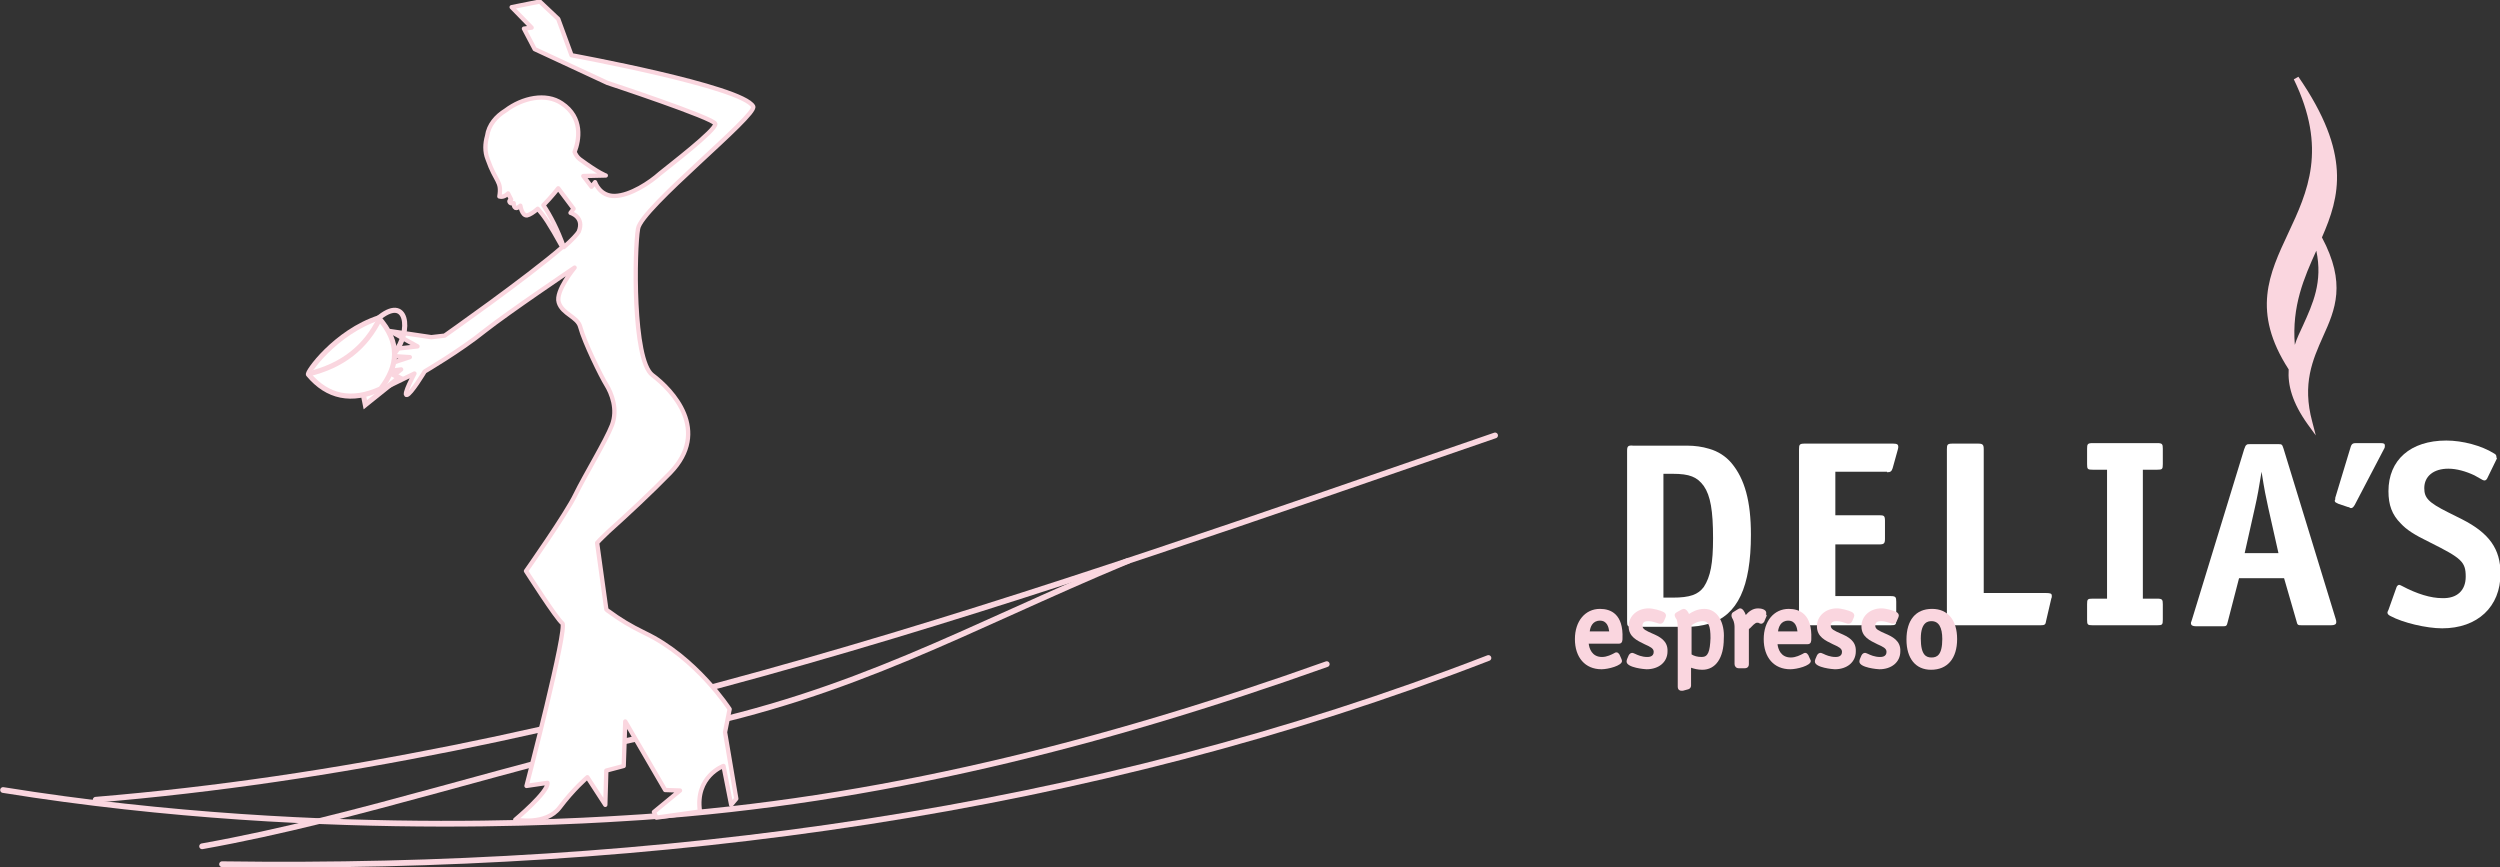 <?xml version="1.0" encoding="UTF-8"?>
<!-- Generator: Adobe Illustrator 27.9.0, SVG Export Plug-In . SVG Version: 6.00 Build 0)  -->
<svg xmlns="http://www.w3.org/2000/svg" xmlns:xlink="http://www.w3.org/1999/xlink" version="1.1" id="Ebene_1" x="0px" y="0px" viewBox="0 0 488.6 169.5" style="enable-background:new 0 0 488.6 169.5;" xml:space="preserve">
<rect x="0" y="0" width="488.6" height="169.5" fill="#333333" stroke="none"/>
<style type="text/css">
	.st0{fill:none;stroke:#FAD6DF;stroke-width:1.125;stroke-linecap:round;stroke-linejoin:round;}
	.st1{fill:none;stroke:#FAD6DF;stroke-width:1.125;stroke-linecap:round;stroke-miterlimit:10;}
	.st2{fill:none;stroke:#FAD6DF;stroke-miterlimit:10;}
	.st3{fill:#FAD6DF;}
	.st4{fill:#FFFFFF;stroke:#FAD6DF;stroke-width:0.844;stroke-linejoin:round;stroke-miterlimit:10;}
	.st5{fill:#FFFFFF;stroke:#FAD6DF;stroke-miterlimit:10;}
	.st6{fill:#FFFFFF;}
</style>
<path class="st0" d="M0.6,154.4c64.5,10.4,121.9,5.4,125,5.3c45.6-3.1,89.7-14.2,133.7-29.9"></path>
<path class="st0" d="M43.4,168.9c84.8,1.2,169.3-10,247.5-40.3"></path>
<path class="st1" d="M18.7,156.3c94.2-7.8,184.6-40.6,273.5-71.2"></path>
<path class="st1" d="M39.5,165.4c31.3-5.6,61.4-16.4,92.6-22.7c35.1-7.1,56.5-19.8,88.4-33.1"></path>
<path class="st2" d="M388.2,90.4"></path>
<path class="st3" d="M449.2,15l-0.9,0.5c6.6,13.6,2.7,22-1.1,30.1c-3.7,7.9-7.2,15.3,0.1,26.6c-0.2,3.1,0.7,6.5,3.7,10.7l1.6,2.2  l-0.7-2.7c-2-7.4,0.1-12.1,2.1-16.6c2.4-5.3,4.6-10.4-0.2-19.4C457.3,38.4,459.6,30.1,449.2,15z M450.1,63.6  c-0.6,1.3-1.2,2.5-1.6,3.8c-0.6-7.6,1.8-13.1,4.2-18.4C454,55.1,452,59.4,450.1,63.6z"></path>
<path class="st4" d="M110.2,48.3c-1.2-3.4-2.6-6.1-4-8.2c1.5-1.5,2.9-3.3,2.9-3.3l3,4l-0.6,0.8c0,0,2.8,0.8,1.6,3.7  C112.8,45.8,111.8,46.9,110.2,48.3z M72,77.4L81,73c0,0-2.3,4.3-1.5,4.2c0.8-0.1,3.5-4.6,3.5-4.6s7-4.1,11.7-7.9  c4.7-3.7,17.6-12.4,17.6-12.4s-3.8,4.6-3.1,6.8c0.7,2.3,3.7,2.8,4.2,4.8c0.8,3,4.1,9.7,5.1,11.3c1,1.6,2.3,4.8,1.1,7.9  c-1.2,3.1-5.3,9.8-7.1,13.5c-1.8,3.8-9.7,15-9.7,15s6,9.4,7.1,10.2c1.1,0.8-7,31.8-7,31.8l4.1-0.6c0.2,1.8-6.3,7.2-6.3,7.2  s6,1.2,8.7-2.4c2.7-3.6,5.4-5.9,5.4-5.9l3.5,5.4l0.2-6.7l3.4-0.9l0.3-8.7l7.8,13.4l2.9,0.1l-5.1,4.2l0.5,1.1l8.5-1.2  c-1-6.9,4.6-8.9,4.6-8.9l1.5,7.6l1-1.2l-2.2-13l0.9-4.5c0,0-6.5-10.1-16.6-14.9c-2.7-1.3-5-2.7-7-4.2c-0.2-0.1-0.3-0.2-0.5-0.4  l-1.8-13c0.6-0.7,1.4-1.4,2.2-2.2c3.9-3.5,8.5-7.8,12.1-11.5c7.9-8.2,0.5-16.1-3.5-19.1c-3.9-3-3.5-24.6-2.8-28.6  c0.6-4,23.4-22.2,22.5-23.9c-2.1-3.9-35.5-10-35.5-10l-2.6-7.1l-3.6-3.4L100,1.4l3.9,4l-1.5,0.2l2.1,4l14.2,6.6c0,0,20.9,6.9,21.1,8  c0.2,1.2-9.1,8.3-10.8,9.7c-2,1.8-5.8,4.3-8.8,4.4c-3,0.1-3.9-2.7-3.9-2.7l-0.7,0.9l-1.6-2.1l4.4-0.1c0,0-1.3-0.4-5.1-3.2  c-0.5-0.4-0.8-0.9-1-1.4c0.9-2.3,1.7-6.7-2.5-9.5c-3.1-2.1-7.7-1.1-11,1.4c-1.8,1.1-3.3,2.8-3.6,5c-0.4,1.4-0.5,3,0.1,4.5  c1.6,4.6,2.8,4.2,2.3,7.3c0.9,0.3,1.7-0.6,1.7-0.6l0.6,1.2c0,0-0.5,0.2-0.3,0.5c0.2,0.4,0.8,0.2,0.8,0.2s0,0.6,0.2,0.8  c0.3,0.5,1.1-0.3,1.1-0.3s0.3,2,1.3,1.9c0.5-0.1,1.3-0.6,2.1-1.3c1.3,1.5,2.2,2.8,4.8,7.5c-6.9,6-23,17.3-23,17.3l-2.6,0.3l-8.1-1.2  l5.4,3L69,69.1l11.1,0.7l-11.3,3.7l9.6-1.3L72,77.4z"></path>
<g>
	<polyline class="st5" points="71,77.1 71.4,79.1 78,73.8 76.1,72.8  "></polyline>
	<path class="st5" d="M74.1,62.1C65.5,64.9,59.8,73,60.3,73.2c3.7,4.4,8.4,5.4,14.1,2.8c3.4-4.4,4-9-0.5-14"></path>
	<path class="st5" d="M60.2,73.1c6.8-1.6,11.3-5.3,14-10.8"></path>
	<path class="st2" d="M73.7,62.4c6-5.2,6.8,2.4,3.4,6.6"></path>
</g>
<g>
	<path class="st6" d="M368.8,92.3c0.7,0,0.9-0.2,1.1-0.8l1-3.6c0.1-0.3,0.1-0.5,0.1-0.6c0-0.4-0.2-0.6-1-0.6h-17.3   c-1,0-1.1,0.2-1.1,1.1l0,33.3c0,1,0.1,1.1,1.1,1.1h16.8c1,0,1.1-0.1,1.1-1.1v-3.5c0-0.9-0.1-1.1-1.1-1.1h-10.8l0-10.1l8.6,0   c0.9,0,1.1-0.2,1.1-1.1v-3.5c0-1-0.2-1.1-1.1-1.1h-8.6l0-8.5H368.8z"></path>
	<path class="st6" d="M387.7,87.8c0-0.9-0.2-1.1-1.1-1.1l-5,0c-1,0-1.1,0.2-1.1,1.1v33.3c0,1,0.1,1.1,1.1,1.1h17.2   c0.8,0,1-0.1,1.1-0.9l1-4.3l0.1-0.3v-0.3c0-0.4-0.3-0.5-1.1-0.5h-12.2V87.8z"></path>
	<path class="st6" d="M421.6,91.8c1,0,1.1-0.1,1.1-1.1v-3c0-0.9-0.1-1.1-1.1-1.1h-12.6c-1,0-1.1,0.2-1.1,1.1l0,3   c0,1,0.1,1.1,1.1,1.1h2.8l0,25.2h-2.8c-1,0-1.1,0.1-1.1,1.1l0,3c0,1,0.1,1.1,1.1,1.1h12.6c1,0,1.1-0.1,1.1-1.1l0-3   c0-0.9-0.1-1.1-1.1-1.1h-2.8V91.8L421.6,91.8z"></path>
	<path class="st6" d="M440.7,99.2c0.5-2.2,0.8-3.9,1.3-7c0.6,3.8,0.8,4.7,1.3,7l2,8.9h-6.6L440.7,99.2z M448.8,121.3   c0.2,0.9,0.3,0.9,1.1,0.9h5.7c0.7,0,1-0.2,1-0.6c0-0.2,0-0.3-0.1-0.6l-10.2-33.3c-0.3-0.9-0.3-0.9-1.2-0.9h-5.3   c-0.5,0-0.6,0-0.8,0.2c-0.1,0.1-0.2,0.2-0.2,0.3c0,0-0.1,0.2-0.2,0.5l-10.2,33.3c0,0.1-0.1,0.2-0.1,0.3c-0.1,0.2-0.1,0.3-0.1,0.4   c0,0.4,0.3,0.6,1,0.6h5.1c0.8,0,0.9,0,1.1-0.9l2.2-8.5l8.8,0L448.8,121.3z"></path>
	<path class="st6" d="M487.9,89.3c0-0.3-0.1-0.5-0.5-0.7c-2.4-1.5-6.1-2.5-9.3-2.5c-7,0-11.3,3.8-11.3,9.9c0,2.7,0.7,4.6,2.4,6.3   c1.1,1.2,2.6,2.2,5.7,3.7c6.2,3.1,7,3.8,7,6.7c0,2.7-1.7,4.3-4.6,4.2c-2.2,0-4.9-0.8-7.9-2.4c-0.2-0.1-0.4-0.2-0.5-0.2   c-0.2,0-0.4,0.2-0.5,0.4l-1.6,4.5c-0.1,0.2-0.2,0.4-0.2,0.5c0,0.3,0.2,0.5,0.6,0.7c2.4,1.3,7,2.4,10.1,2.4   c6.9,0,11.4-4.2,11.4-10.7c0-4.8-2.2-7.9-7.5-10.6l-2.8-1.4c-3.8-1.9-4.6-2.8-4.6-4.7c0-2.3,1.8-3.8,4.7-3.8c1.6,0,3.4,0.5,5.1,1.3   l1.6,0.9c0.2,0.1,0.3,0.1,0.4,0.1c0.2,0,0.4-0.2,0.5-0.4l1.9-3.9C487.9,89.4,487.9,89.4,487.9,89.3"></path>
	<path class="st6" d="M456.4,97.5c0,0.1,0,0.2-0.1,0.3c0,0.4,0.2,0.4,0.8,0.7l1.8,0.6c0.2,0,0.3,0.1,0.3,0.1   c0.1,0.1,0.2,0.1,0.3,0.1c0.2,0,0.4-0.1,0.7-0.6l5.7-10.9c0.2-0.3,0.2-0.5,0.2-0.7c0-0.4-0.2-0.5-0.9-0.5l-4.7,0   c-0.6,0-0.9,0.1-1.1,0.8l-3,9.9L456.4,97.5z"></path>
	<path class="st6" d="M326.9,92.6c3.3,0,4.8,0.6,6.1,2.4c1.3,1.9,1.8,4.8,1.8,10.2c0,4.9-0.5,7.5-1.8,9.5c-1.1,1.5-2.7,2.1-6.1,2.1   h-1.8V92.6H326.9z M318,88.1v33.3c0,1,0.1,1.1,1.1,1.1h8.1h2.5c1.5,0,2.9-0.2,4.3-0.6c5.6-1.6,8.2-7.2,8.2-17.4   c0-6.5-1.2-10.9-3.8-14c-1.1-1.3-2.6-2.3-4.4-2.8c-1.3-0.4-2.8-0.6-4.2-0.6c-0.5,0-1.4,0-2.5,0l-8.1,0C318.2,87,318,87.2,318,88.1z   "></path>
</g>
<g>
	<path class="st3" d="M312.7,119c-2.9,0-4.9,2.4-4.9,5.9c0,3.6,2,5.9,5.2,5.9c1.3,0,4-0.7,4-1.6c0-0.2-0.1-0.3-0.1-0.4l-0.4-0.9   l-0.1-0.1c-0.1-0.2-0.3-0.3-0.5-0.3c-0.2,0-0.3,0.1-0.5,0.2c-0.4,0.2-1.3,0.7-2.3,0.7c-2,0-2.5-1.7-2.6-2.6h5.9   c0.7,0,0.7-0.7,0.7-1C317.3,120,314.8,119,312.7,119z M310.7,123.4c0.1-0.8,0.5-2.1,2-2.1c1.4,0,1.7,1.3,1.8,2.1H310.7z"></path>
	<path class="st3" d="M322.9,123.8c-1.1-0.5-1.9-0.8-1.9-1.5c0-0.8,0.6-0.9,1.2-0.9c0.7,0,1.4,0.3,1.8,0.4c0.2,0.1,0.3,0.1,0.5,0.1   c0.4,0,0.6-0.3,0.7-0.5l-0.4-0.2l0.4,0.2l0.3-0.7c0-0.1,0.1-0.2,0.1-0.4c0-0.2-0.1-0.5-0.5-0.7c-0.6-0.3-2-0.7-2.9-0.7   c-2.2,0-3.9,1.5-3.9,3.5c0,2.1,1.7,2.8,3.1,3.5c1.1,0.5,1.8,0.8,1.8,1.5c0,1-1,1-1.3,1c-1,0-1.9-0.4-2.3-0.6   c-0.3-0.1-0.4-0.2-0.6-0.2c-0.2,0-0.5,0.1-0.7,0.5l-0.3,0.7c0,0.1-0.1,0.2-0.1,0.5c0,1.2,3.6,1.5,3.9,1.5c2.4,0,4.1-1.4,4.1-3.5   C326,125.2,324.3,124.4,322.9,123.8z M318.5,129.2L318.5,129.2L318.5,129.2C318.5,129.2,318.5,129.2,318.5,129.2z"></path>
	<path class="st3" d="M333.1,119c-1.4,0-2.4,0.6-3,1c-0.2-0.5-0.6-1-1-1c-0.2,0-0.3,0.1-0.4,0.1l-0.9,0.5c-0.1,0.1-0.5,0.2-0.5,0.6   c0,0.2,0.1,0.4,0.2,0.6c0.1,0.1,0.2,0.3,0.2,0.3c0.2,0.7,0.2,1.2,0.2,2v11.1c0,0.7,0.5,0.8,0.7,0.8l0.1,0c0.1,0,0.1,0,0.2,0   l1.1-0.3c0.3-0.1,0.5-0.4,0.5-0.7v-3.5c0.6,0.2,1.3,0.4,2.2,0.4c2.6,0,4.2-2.3,4.2-6.1C337.1,121.9,335.8,119,333.1,119z    M332.6,128.4c-0.9,0-1.5-0.2-2-0.5v-5.7c0.4-0.3,1.2-0.8,2.2-0.8c1.1,0,1.5,0.9,1.5,3.3C334.2,127.4,333.8,128.4,332.6,128.4z"></path>
	<path class="st3" d="M345.2,119.8c0-0.7-1-0.9-1.6-0.9c-1.1,0-1.9,0.7-2.4,1.3c-0.2-0.6-0.6-1.3-1.1-1.3c-0.2,0-0.3,0.1-0.5,0.2   l-0.8,0.5c-0.2,0.1-0.4,0.3-0.4,0.7c0,0.1,0,0.3,0.3,0.8c0.2,0.4,0.3,1,0.3,1.4v7.3c0,0.4,0.3,0.8,0.8,0.8h1.2   c0.5,0,0.8-0.3,0.8-0.8v-6.8c0.1-0.1,0.1-0.2,0.2-0.2c0.4-0.4,1-1.1,1.4-1.1c0.2,0,0.3,0,0.4,0.1c0.1,0,0.2,0.1,0.4,0.1   c0.2,0,0.4-0.1,0.6-0.4l0.5-1.2C345.1,120.1,345.2,120,345.2,119.8z"></path>
	<path class="st3" d="M349.6,119c-2.9,0-4.9,2.4-4.9,5.9c0,3.6,2,5.9,5.2,5.9c1.3,0,4-0.7,4-1.6c0-0.2-0.1-0.3-0.1-0.3l-0.4-0.9   l-0.1-0.1c-0.1-0.2-0.3-0.3-0.5-0.3c-0.2,0-0.3,0.1-0.5,0.2c-0.4,0.2-1.3,0.7-2.3,0.7c-2,0-2.5-1.7-2.6-2.6h5.9   c0.7,0,0.7-0.7,0.7-1C354.2,120,351.7,119,349.6,119z M347.5,123.4c0.1-0.8,0.5-2.1,2-2.1c1.4,0,1.7,1.3,1.8,2.1H347.5z"></path>
	<path class="st3" d="M359.7,123.8c-1.1-0.5-1.9-0.8-1.9-1.5c0-0.8,0.6-0.9,1.2-0.9c0.7,0,1.4,0.3,1.8,0.4c0.2,0.1,0.3,0.1,0.5,0.1   c0.4,0,0.6-0.3,0.7-0.5l0.3-0.7c0-0.1,0.1-0.2,0.1-0.4c0-0.2-0.1-0.5-0.5-0.7c-0.6-0.3-2-0.7-2.9-0.7c-2.2,0-3.9,1.5-3.9,3.5   c0,2.1,1.7,2.8,3.1,3.5c1.1,0.5,1.8,0.8,1.8,1.5c0,1-1,1-1.3,1c-1,0-1.9-0.4-2.3-0.6c-0.3-0.1-0.4-0.2-0.6-0.2   c-0.2,0-0.5,0.1-0.7,0.5l-0.3,0.7c0,0.1-0.1,0.2-0.1,0.5c0,1.2,3.6,1.5,3.9,1.5c2.4,0,4.1-1.4,4.1-3.5   C362.8,125.2,361.1,124.4,359.7,123.8z M355.4,129.2L355.4,129.2L355.4,129.2C355.4,129.2,355.4,129.2,355.4,129.2z"></path>
	<path class="st3" d="M368.4,123.8c-1.1-0.5-1.9-0.8-1.9-1.5c0-0.8,0.6-0.9,1.2-0.9c0.7,0,1.4,0.3,1.8,0.4c0.2,0.1,0.3,0.1,0.5,0.1   c0.4,0,0.6-0.3,0.7-0.5l-0.4-0.2l0.4,0.2l0.3-0.7c0-0.1,0.1-0.2,0.1-0.4c0-0.2-0.1-0.5-0.5-0.7c-0.6-0.3-2-0.7-2.9-0.7   c-2.2,0-3.9,1.5-3.9,3.5c0,2.1,1.7,2.8,3.1,3.5c1.1,0.5,1.8,0.8,1.8,1.5c0,1-1,1-1.3,1c-1,0-1.9-0.4-2.3-0.6   c-0.3-0.1-0.4-0.2-0.6-0.2c-0.2,0-0.5,0.1-0.7,0.5l-0.3,0.7c0,0.1-0.1,0.2-0.1,0.5c0,1.2,3.6,1.5,3.9,1.5c2.4,0,4.1-1.4,4.1-3.5   C371.5,125.2,369.8,124.4,368.4,123.8z M364.1,129.2L364.1,129.2L364.1,129.2C364.1,129.2,364.1,129.2,364.1,129.2z"></path>
	<path class="st3" d="M377.6,119c-3.2,0-5,2.2-5,6c0,3.7,1.8,5.9,4.8,5.9c3.2,0,5.1-2.2,5.1-6C382.5,121.2,380.7,119,377.6,119z    M377.5,128.5c-1,0-2.1-0.4-2.1-3.7c0-3.4,1.6-3.4,2.1-3.4c1.4,0,2.1,1.2,2.1,3.5C379.6,128.1,378.5,128.5,377.5,128.5z"></path>
</g>
</svg>

